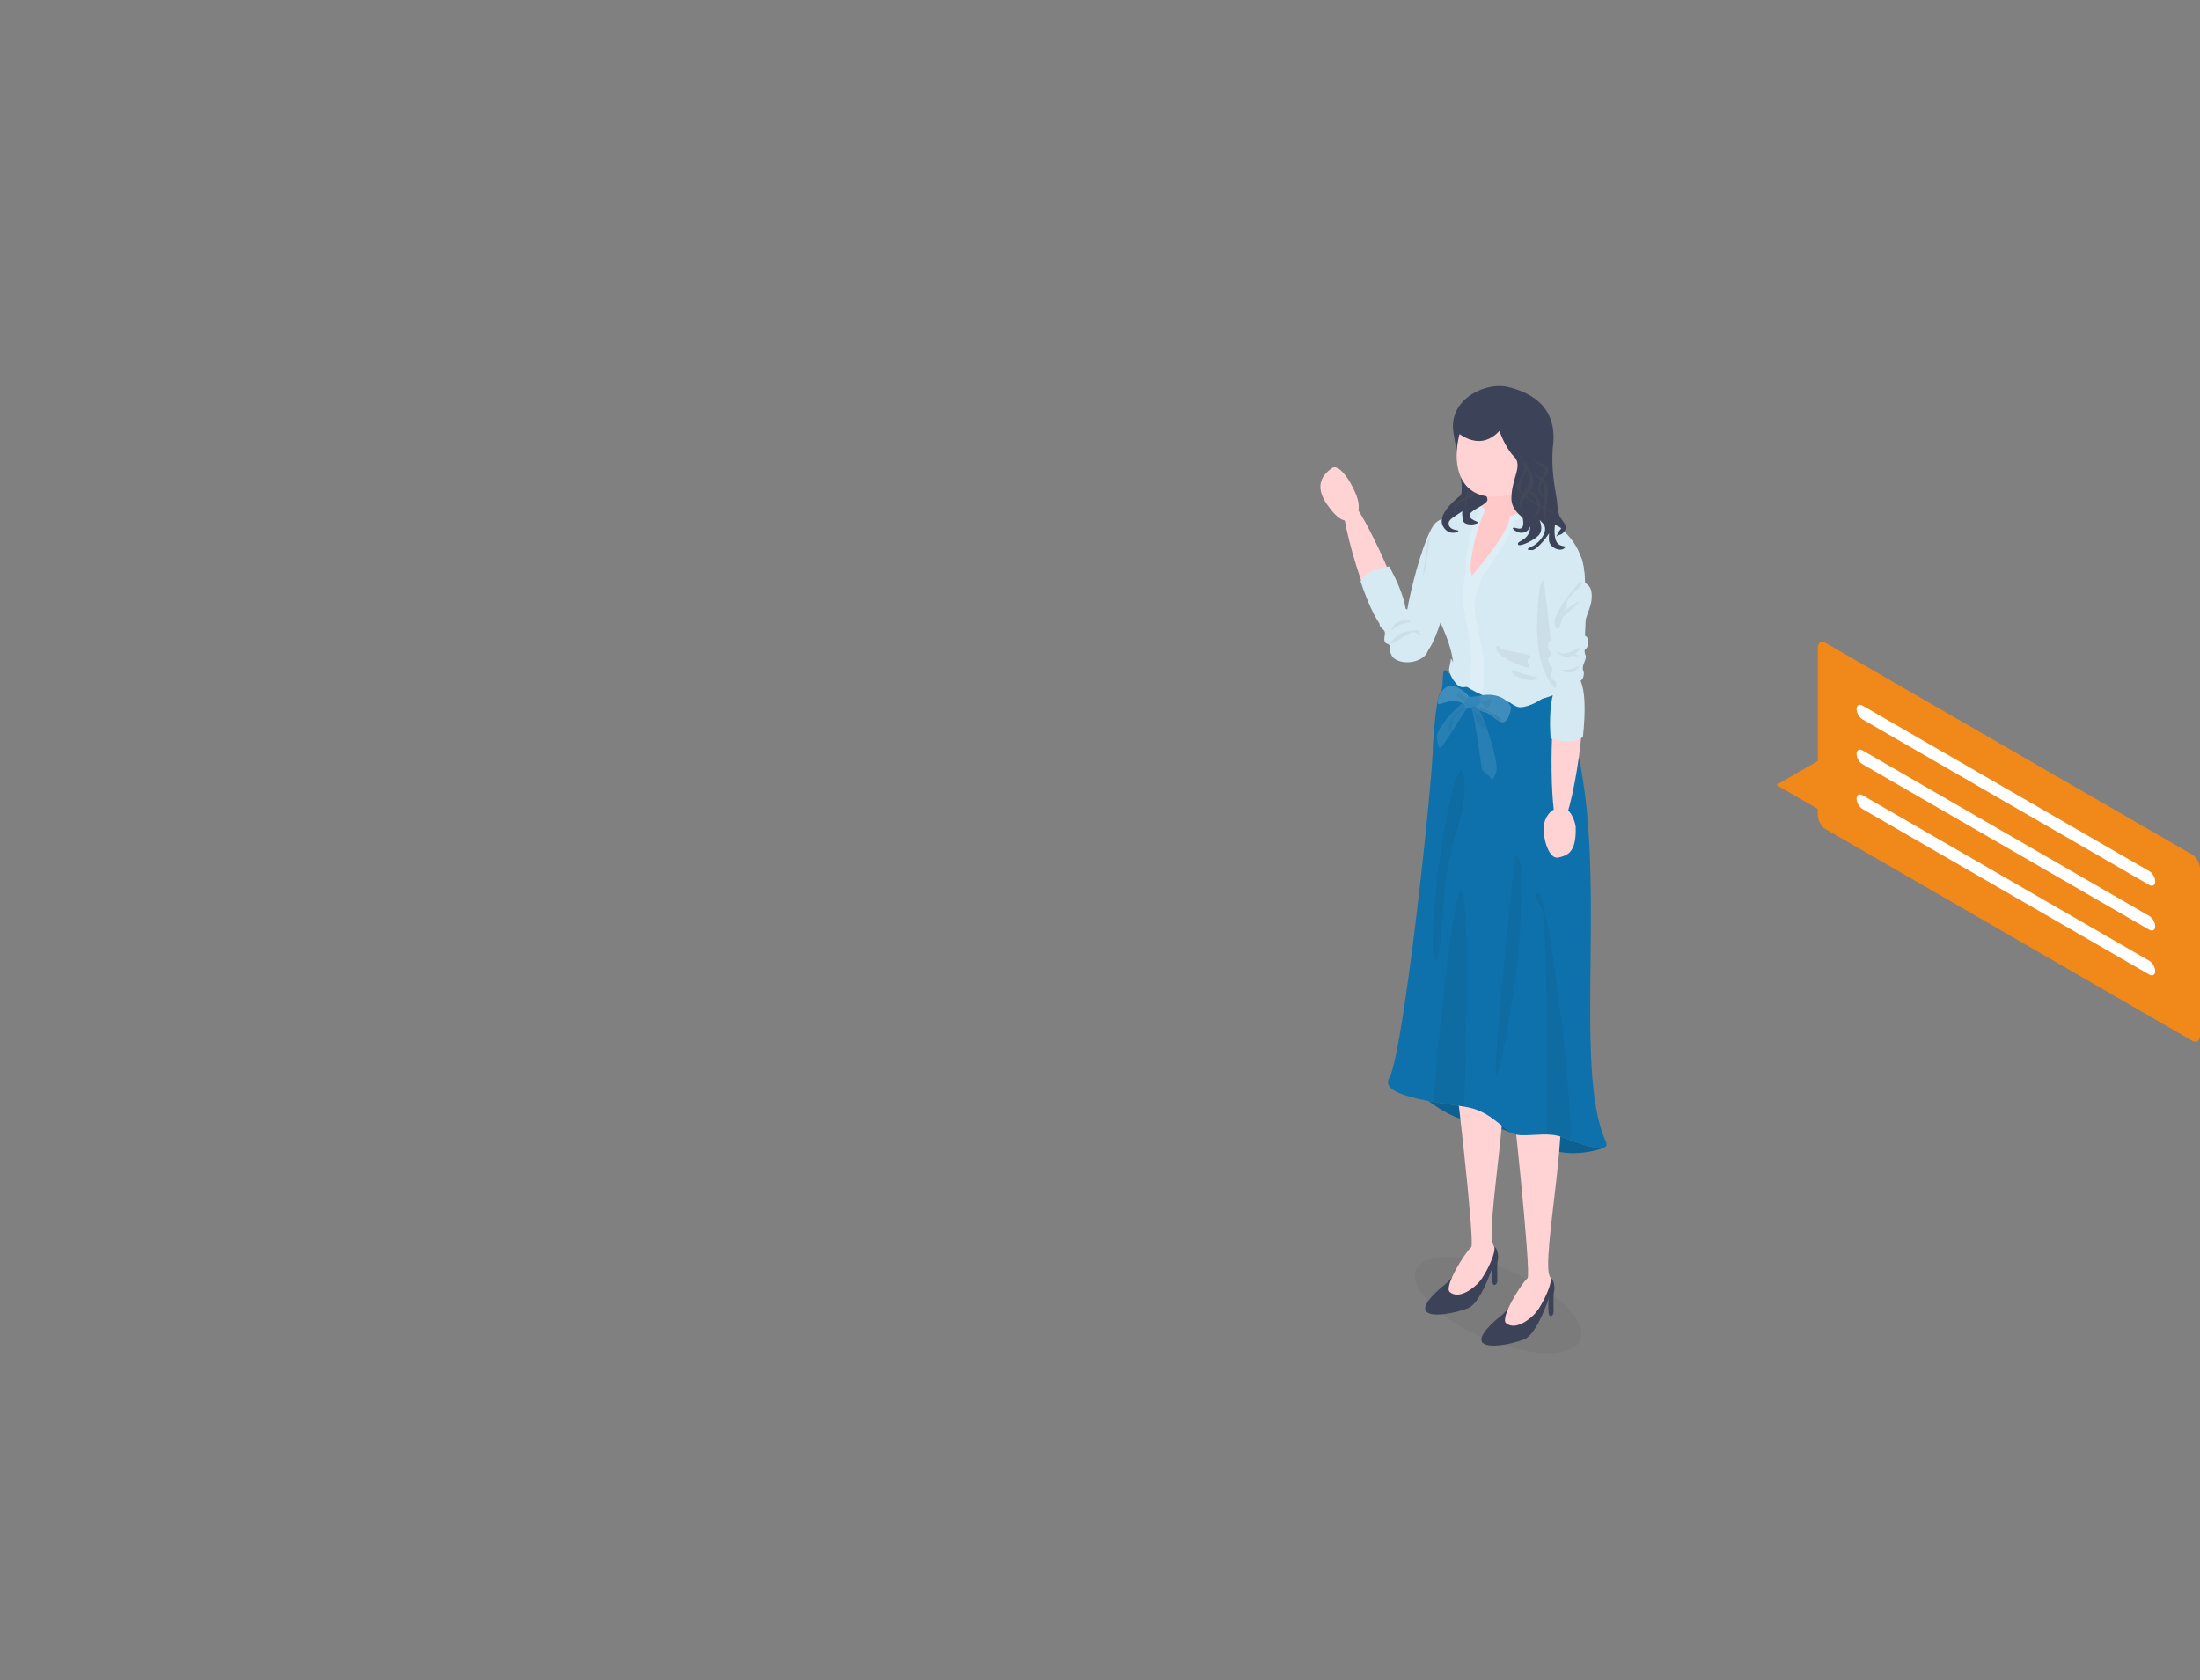 <svg width="1963" height="1499" fill="none" xmlns="http://www.w3.org/2000/svg"><rect width="100%" height="100%" fill="#808080" stroke="none"/><path d="M1394.35 1014.7C1382.52 1010.2 1370.13 1013.26 1356.62 1012.86C1343.1 1012.47 1334.06 992.979 1310.18 988.068C1303.3 986.647 1288.69 984.959 1274.44 982.285C1285.32 990.306 1299.94 998.959 1309.21 999.227C1325.52 999.691 1362.1 1016.38 1382.87 1025.15C1400.7 1032.66 1425 1026.97 1431.46 1023.79C1424.85 1026.38 1403.46 1018.17 1394.37 1014.7H1394.35Z" fill="#0F71AB"/><path d="M1432.53 1023.18C1432.9 1022.91 1433.11 1022.68 1433.09 1022.5V1022.47C1432.95 1022.74 1432.77 1022.98 1432.53 1023.18Z" fill="#0F71AB"/><g opacity="0.15"><path d="M1394.35 1014.7C1382.52 1010.2 1370.13 1013.26 1356.62 1012.86C1343.1 1012.47 1334.06 992.979 1310.18 988.068C1303.3 986.647 1288.69 984.959 1274.44 982.285C1285.32 990.306 1299.94 998.959 1309.21 999.227C1325.52 999.691 1362.1 1016.38 1382.87 1025.15C1400.7 1032.66 1425 1026.97 1431.46 1023.79C1424.85 1026.38 1403.46 1018.17 1394.37 1014.7H1394.35Z" fill="black"/><path d="M1432.53 1023.18C1432.9 1022.91 1433.11 1022.68 1433.09 1022.5V1022.47C1432.95 1022.74 1432.77 1022.98 1432.53 1023.18Z" fill="black"/></g><path d="M1280.86 466.626C1268.61 477.672 1242.69 580.221 1256.06 586.075C1281.93 597.388 1285.56 540.442 1304.62 499.876C1324.19 458.268 1293.1 455.58 1280.84 466.626H1280.86Z" fill="#D6EAF4"/><path d="M1241.06 562.997C1222.99 564.291 1190.2 445.419 1199.49 441.634C1207.8 438.243 1246.62 519.616 1250.56 542.917C1254.48 566.233 1241.06 562.997 1241.06 562.997Z" fill="#FFD3D4"/><path d="M1239.51 505.375C1236.92 506.079 1220.27 507.303 1213.97 518.574C1213.97 518.574 1230.14 570.369 1244.93 565.754C1270.16 557.888 1239.51 505.375 1239.51 505.375Z" fill="#D6EAF4"/><path d="M1211.03 444.195C1212.84 449.936 1214.19 458.674 1205.81 463.458C1197.09 468.439 1188 455.269 1185.92 452.595C1170.4 432.643 1181.81 422.315 1188.52 417.629C1195.24 412.943 1207.24 432.249 1211.03 444.195Z" fill="#FFD3D4"/><path d="M1251.56 542.944C1254.61 542.578 1256.75 544.281 1258.34 546.856C1259.93 549.431 1258.56 550.036 1260.29 552.794C1262.04 555.552 1265.02 557.071 1266.53 559.491C1268.03 561.898 1266.81 561.574 1267.92 564.656C1269.05 567.737 1271.26 565.035 1273.37 569.299C1275.49 573.577 1276.9 583.201 1266.94 588.239C1256.97 593.276 1244.48 590.588 1241.65 584.679C1238.81 578.783 1241.2 579.036 1240.02 576.278C1238.83 573.52 1236.72 575.293 1235.51 572.282C1234.29 569.271 1236.58 565.697 1235.4 563.319C1234.22 560.941 1232.57 561.081 1231.21 558.338C1229.84 555.594 1234.67 544.928 1251.56 542.944Z" fill="#D6EAF4"/><path d="M1273.38 483.803C1275.89 474.348 1284.37 467.72 1288.53 460.938C1292.68 454.156 1300.74 457.899 1311.94 459.644C1323.14 461.388 1273.38 483.818 1273.38 483.818V483.803Z" fill="#D6EAF4"/><path opacity="0.05" d="M1241.01 574.706C1243.01 574.692 1258.42 563.815 1260.76 564.068C1263.1 564.321 1268.13 567.135 1268.7 566.91C1269.26 566.685 1267.73 565.714 1267.73 565.714C1266.87 565.067 1265.8 564.195 1264.42 563.449C1265.71 563.322 1267.15 563.716 1267.22 563.505C1267.3 563.238 1266.08 561.999 1265.37 562.182C1264.91 562.295 1263.57 562.436 1262.62 562.647C1260.89 562.028 1255.55 563.547 1252.92 563.941C1246.8 564.87 1239.02 574.734 1241.01 574.72V574.706Z" fill="black"/><path opacity="0.05" d="M1241.06 562.996C1251.71 553.723 1259.37 555.833 1258.79 554.567C1258.21 553.315 1250.61 553.216 1246.73 555.144C1242.84 557.072 1241.06 562.996 1241.06 562.996Z" fill="black"/><path opacity="0.05" d="M1273.85 482.356C1273.24 490.517 1268.49 518.082 1270.31 513.003C1272.14 507.923 1275.94 482.328 1275.61 479.978C1275.27 477.628 1273.85 482.37 1273.85 482.37V482.356Z" fill="black"/><path opacity="0.05" d="M1409.93 1195.42C1416.86 1179.14 1389.69 1152 1349.24 1134.8C1308.8 1117.59 1270.4 1116.83 1263.48 1133.11C1256.55 1149.38 1283.72 1176.53 1324.16 1193.73C1364.61 1210.94 1403.01 1211.69 1409.93 1195.42Z" fill="#1A1A1A"/><path d="M1288.69 1146.56C1283.85 1150.17 1267.49 1164.46 1272.52 1170.09C1277.55 1175.73 1298.32 1171.67 1309.8 1167.22C1321.29 1162.77 1331.63 1130.82 1331.63 1130.82C1331.63 1130.82 1330.55 1144.75 1332.52 1146.1C1334.49 1147.45 1336.02 1144.5 1336.02 1142.96C1336.02 1141.43 1335.64 1126.4 1336.39 1124.53C1337.13 1122.66 1336.72 1115.47 1334.44 1113.33C1332.16 1111.19 1329.11 1107.93 1322.14 1108.04C1315.18 1108.14 1299.6 1138.46 1288.69 1146.58V1146.56Z" fill="#3C4358"/><path d="M1337.34 942.337C1352.82 961.122 1323.65 1099.09 1332.92 1111.67C1336.01 1115.83 1326.1 1136.42 1320.03 1143.57C1316.08 1148.22 1302.33 1160.07 1293.62 1152.78C1288.06 1148.11 1307.09 1117.59 1312.76 1112.67C1316.38 1109.52 1297.17 942.83 1295.52 938.82C1293.86 934.809 1332.74 936.765 1337.34 942.352V942.337Z" fill="#FFD3D4"/><path d="M1338.92 1174.29C1334.08 1177.89 1317.71 1192.19 1322.75 1197.81C1327.77 1203.46 1348.54 1199.39 1360.03 1194.94C1371.51 1190.5 1381.85 1158.54 1381.85 1158.54C1381.85 1158.54 1380.77 1172.47 1382.74 1173.82C1384.71 1175.17 1386.24 1172.22 1386.24 1170.68C1386.24 1169.15 1385.86 1154.12 1386.61 1152.25C1387.36 1150.38 1386.95 1143.19 1384.67 1141.05C1382.39 1138.91 1379.34 1135.65 1372.37 1135.76C1365.4 1135.87 1349.82 1166.18 1338.92 1174.3V1174.29Z" fill="#3C4358"/><path d="M1387.57 970.059C1404.64 986.62 1373.88 1126.81 1383.15 1139.39C1386.23 1143.55 1376.32 1164.14 1370.26 1171.29C1366.3 1175.95 1352.56 1187.79 1343.84 1180.51C1338.29 1175.83 1357.31 1145.31 1362.98 1140.39C1366.6 1137.24 1348.43 965.429 1346.79 961.405C1345.12 957.395 1382.36 965.021 1387.57 970.073V970.059Z" fill="#FFD3D4"/><path d="M1319.19 446.828C1319.19 446.153 1338.76 438.681 1363.91 454.356L1361.63 458.339L1318.4 450.402L1319.2 446.814L1319.19 446.828Z" fill="#C1E0EF"/><path d="M1368.64 458.844C1367.5 458.042 1357.07 451.372 1353.67 448.741C1356.61 443.633 1353.93 431.673 1352.26 430.139C1350.37 428.408 1326.44 434.473 1326.44 434.473C1325.51 438.722 1323.86 443.253 1323.34 447.052C1321.37 447.531 1314.67 449.416 1312.56 451.808C1309.7 455.03 1303.48 507.417 1306.61 519.025C1309.73 530.634 1334.85 498.749 1344.03 488.097C1353.2 477.446 1370.62 460.251 1368.65 458.858L1368.64 458.844Z" fill="#FFC9CA"/><path d="M1413.88 529.973C1414.49 518.674 1414.14 509.5 1411.74 500.692C1409.84 493.698 1406.5 486.325 1400.7 479.515C1392.25 469.595 1385.19 463.952 1367.91 457.423C1367.91 457.423 1364.8 453.455 1363.91 454.356C1363.01 455.256 1347.24 460.828 1347.24 460.828C1346.43 476.63 1313.25 513.567 1313.25 513.567C1308.03 502.324 1322.96 454.665 1326.01 454.961C1321.21 452.498 1319.2 446.828 1319.2 446.828C1318.5 446.589 1313.33 449.248 1313.33 449.248C1305.38 450.233 1299.02 451.612 1292.38 457.817C1277.9 471.368 1277.39 499.636 1277.39 526.751C1277.39 553.866 1306.16 576 1294.41 622.265C1283.3 665.97 1342.03 681.828 1365.08 682.517C1388.13 683.207 1379.41 668.052 1391.63 668.306C1403.86 668.573 1405.23 643.794 1402.75 632.101C1402.3 629.962 1401.92 627.528 1401.68 624.714C1401.26 619.887 1401.2 613.935 1401.75 606.463C1402.94 590.324 1413.63 534.983 1413.9 529.945L1413.88 529.973Z" fill="#D6EAF4"/><path opacity="0.2" d="M1367.91 457.423C1367.91 457.423 1364.8 453.469 1363.91 454.356C1363.01 455.256 1347.24 460.828 1347.24 460.828C1346.43 476.63 1313.25 513.567 1313.25 513.567C1308.03 502.324 1322.96 454.665 1326.01 454.961C1321.21 452.498 1319.2 446.828 1319.2 446.828C1318.5 446.589 1313.33 449.248 1313.33 449.248C1314.73 452.329 1316.05 454.919 1319.96 456.537C1319.96 456.537 1314.43 461.236 1309.52 490.209C1307.96 499.482 1307.62 506.01 1307.87 510.626C1306.89 514.96 1304.05 528.538 1305.16 536.685C1306.49 546.479 1313.15 573.101 1312.88 589.015C1312.62 604.944 1310.49 616.187 1310.49 616.187L1323.21 620.591C1323.21 620.591 1323.8 598.091 1323.41 588.227C1323.02 578.364 1314.76 547.351 1315.53 537.389C1316.16 529.214 1322.14 516.071 1324.25 511.639C1337.48 495.598 1353.12 465.486 1351.54 464.29C1358.31 463.108 1365.49 460.167 1367.91 457.409V457.423Z" fill="white"/><path opacity="0.05" d="M1335.26 578.869C1336.77 587.467 1361.91 596.556 1364.21 595.417C1366.5 594.263 1362.77 593.165 1363.05 589.437C1363.33 585.708 1365.78 588.747 1365.63 585.722C1365.49 582.697 1340.62 581.36 1338.21 577.983C1335.81 574.606 1335.01 577.532 1335.25 578.869H1335.26Z" fill="black"/><path opacity="0.05" d="M1368.78 603.423C1362.42 602.987 1348.39 596.655 1348.97 599.92C1349.54 603.184 1366.3 609.446 1370.2 606.083C1374.1 602.72 1368.78 603.423 1368.78 603.423Z" fill="black"/><path opacity="0.05" d="M1373.95 523.852C1368.04 569.344 1370.98 610.966 1401.68 624.742C1401.26 619.915 1401.2 613.963 1401.75 606.491C1402.94 590.352 1413.63 535.011 1413.9 529.973C1414.5 518.674 1414.15 509.5 1411.76 500.691C1398.33 504.35 1375.49 512.047 1373.96 523.852H1373.95Z" fill="black"/><path d="M1432.64 1018.06C1402.78 952.626 1435.88 774.697 1405.2 661.158C1402.02 647.355 1397.39 637.744 1394.83 636.984C1394.83 636.984 1394.17 618.354 1393.37 617.51C1392.56 616.652 1375.48 626.895 1353.71 626.727C1315.49 626.445 1290.86 597.797 1289.24 597.754C1286.16 597.656 1288.64 614.414 1285.01 618.467C1281.08 622.843 1278.56 664.648 1278.56 664.648C1278.83 693.381 1252.32 940.496 1239.55 961.983C1229.21 979.403 1293.22 984.581 1310.18 988.07C1334.06 992.981 1343.11 1012.48 1356.62 1012.86C1370.15 1013.26 1382.52 1010.2 1394.35 1014.71C1406.19 1019.21 1438.93 1031.83 1432.64 1018.04V1018.06Z" fill="#0F71AB"/><path d="M1410.55 496.794C1419.08 511.625 1414.98 630.173 1400.39 630.849C1385.79 631.51 1385.36 576.112 1378.86 529.65C1372.19 482.005 1402.02 481.963 1410.55 496.794Z" fill="#D6EAF4"/><path d="M1406.05 605.1C1422.93 611.896 1401.6 739.112 1391.59 738.577C1382.63 738.099 1382.43 643.753 1388.86 619.916C1395.29 596.08 1406.05 605.1 1406.05 605.1Z" fill="#FFD3D4"/><path d="M1377.52 736.844C1378.03 730.892 1382.3 721.802 1391.82 720.564C1401.7 719.283 1405.86 734.691 1405.96 738.054C1406.61 760.976 1398.35 763.382 1390.42 765.141C1382.49 766.914 1376.49 749.24 1377.53 736.83L1377.52 736.844Z" fill="#FFD3D4"/><path d="M1383.63 658.908C1386.27 659.344 1401.91 665.198 1412.35 657.585C1412.35 657.585 1419.29 603.778 1403.92 601.794C1377.72 598.403 1383.63 658.908 1383.63 658.908Z" fill="#D6EAF4"/><path d="M1408.87 608.165C1411.77 607.124 1412.93 604.661 1413.22 601.65C1413.5 598.639 1412.01 598.709 1412.34 595.459C1412.67 592.208 1414.66 589.521 1414.94 586.693C1415.22 583.864 1414.26 584.709 1413.9 581.444C1413.53 578.18 1416.71 579.629 1416.71 574.859C1416.71 570.089 1418.42 566.29 1407.26 566.205C1396.1 566.121 1381.38 568.625 1381.46 575.182C1381.54 581.725 1383.56 580.445 1383.73 583.428C1383.88 586.425 1381.22 585.778 1381.46 589.014C1381.7 592.251 1385.34 594.432 1385.34 597.105C1385.34 599.779 1383.81 600.37 1383.81 603.423C1383.81 606.476 1392.87 613.892 1408.89 608.165H1408.87Z" fill="#D6EAF4"/><path d="M1412.33 564.207C1414.91 546.112 1421.23 542.031 1420.15 529.114C1419.08 516.197 1402.41 519.208 1399.12 509.527C1395.83 499.846 1381.56 527.609 1384.39 534.489C1387.21 541.37 1412.33 564.207 1412.33 564.207Z" fill="#D6EAF4"/><path opacity="0.05" d="M1407.55 584.399C1406.72 584.258 1405.79 583.92 1404.93 583.625C1407.83 581.739 1409.96 579.249 1409.73 578.292C1409.37 576.674 1401.81 581.936 1399.12 582.513C1391.28 584.216 1389.29 580.487 1389.29 581.458C1389.29 582.429 1392.86 586.045 1398.36 585.961C1399.85 585.933 1401.4 585.468 1402.85 584.793C1405.05 585.314 1407.57 585.75 1408.72 585.004C1410.17 584.075 1409.65 584.765 1407.55 584.399Z" fill="black"/><path opacity="0.05" d="M1392.23 597.319C1402.57 598.979 1407.81 593.773 1408.62 594.758C1409.44 595.743 1403.99 600.147 1400.12 600.147C1396.25 600.147 1391.58 597.206 1392.23 597.319Z" fill="black"/><path opacity="0.05" d="M1396.18 544.524C1397.15 540.879 1397.91 537.713 1398.15 536.419C1398.94 532.38 1414.28 521.109 1411.35 519.449C1408.42 517.789 1388.72 544.51 1387.1 553.459C1386.55 556.484 1387.79 559.903 1389.75 561.282C1390.75 561.986 1392.72 556.512 1394.52 550.476C1398.63 547.31 1408.59 538.093 1408.65 537.01C1408.7 536.039 1400.57 541.512 1396.19 544.538L1396.18 544.524Z" fill="black"/><path d="M1294.5 588.07C1294.67 590.04 1292.91 595.387 1293 597.751C1293.08 600.115 1295.62 605.743 1297.81 607.953C1298.28 608.417 1300.78 613.553 1306.09 613.131C1308.52 612.934 1310.8 612.624 1310.72 611.695C1310.24 606.644 1296.17 590.772 1295.84 589.562C1295.35 587.718 1294.5 588.084 1294.5 588.084V588.07Z" fill="#D6EAF4"/><path d="M1377.2 622.292C1374.65 624.937 1364.52 630.565 1357.3 630.987C1350.08 631.41 1347.02 623.924 1338.13 623.727L1357.37 618.07L1377.2 622.306V622.292Z" fill="#D6EAF4"/><path opacity="0.05" d="M1278.76 983.073C1278.76 983.073 1294.42 797.533 1303.65 794.901C1312.88 792.27 1306.55 987.407 1306.55 987.407L1278.76 983.073Z" fill="black"/><path opacity="0.05" d="M1351.79 763.398C1351.79 763.398 1331.32 953.582 1334.96 958.732C1338.61 963.882 1356.2 859.63 1356.72 823.045C1357.23 786.461 1359.94 764.355 1351.81 763.398H1351.79Z" fill="black"/><path opacity="0.05" d="M1379.9 1012.17C1379.9 1012.17 1381.94 819.189 1375.06 809.55C1368.19 799.897 1370.4 796.084 1372.86 796.844C1382.21 799.729 1404.86 993.529 1400.87 1017.15C1396.18 1015.17 1387.71 1011.61 1379.9 1012.17Z" fill="black"/><path opacity="0.05" d="M1305 685.668C1290.63 691.254 1272.41 845.81 1280.04 856.068C1287.67 866.326 1285.02 782.955 1298.7 744.499C1312.38 706.043 1305.02 685.668 1305.02 685.668H1305Z" fill="black"/><path d="M1316.84 429.351C1317.39 408.948 1313.32 380.609 1309.73 379.104C1304.57 376.937 1296.47 382.326 1296.47 382.326C1296.47 388.841 1308.03 438.103 1303.02 442.17C1297.99 446.236 1281.99 459.393 1287.57 469.552C1293.13 479.725 1303.83 473.619 1300.72 473.211C1297.6 472.802 1292.25 471.719 1292.63 466.569C1292.89 463.037 1298.66 460.518 1304.83 456.128C1304.43 458.633 1304.89 461.011 1305.2 463.727C1305.76 468.637 1314.01 468.609 1317.87 466.977C1321.72 465.345 1312.52 465.077 1311.31 460.476C1310.08 455.861 1323.1 452.203 1326.76 447.207C1328.93 444.252 1322.86 437.414 1316.87 429.365L1316.84 429.351Z" fill="#3C4358"/><path d="M1308.32 459.295C1307.56 456.354 1306.21 426.425 1328.93 434.713C1328.93 434.713 1319.48 427.719 1311.7 435.599C1303.92 443.493 1308.32 459.295 1308.32 459.295Z" fill="#424857"/><path d="M1310.62 422.387C1309.6 435.628 1317.06 438.16 1311.38 441.65C1305.69 445.14 1297.49 447.236 1297.04 453.526C1296.59 459.83 1298.08 459.14 1298.37 455.158C1298.67 451.176 1301.3 448.868 1306.17 446.406C1311.04 443.929 1313.29 444.338 1315.85 441.157C1318.41 437.977 1313.76 434.052 1312.29 430.492C1310.83 426.932 1310.62 422.387 1310.62 422.387Z" fill="#424857"/><path d="M1301.88 388.937C1296.43 411.845 1300.61 436.75 1323.52 442.196C1346.43 447.641 1375.63 431.629 1381.08 408.721C1386.53 385.813 1372.38 362.835 1349.47 357.376C1326.56 351.93 1307.34 366.029 1301.88 388.923V388.937Z" fill="#FFD3D4"/><path d="M1389.73 476.46C1389.79 477.108 1388.47 478.29 1388.64 478.444C1389.23 479.007 1389.05 477.727 1391.96 477.079C1394.87 476.432 1396.6 473.224 1397.19 470.959C1397.78 468.693 1393.66 464.022 1392.14 461.559C1390.62 459.097 1390.09 454.974 1389.55 450.091C1389 440.03 1383.81 425.34 1385.47 399.844C1388.36 380.524 1384.54 354.577 1345.21 345.234C1326.94 340.886 1294.98 354.394 1296.45 382.311C1296.45 382.311 1317.98 405.908 1337.91 384.464C1337.91 384.464 1342.9 399.351 1350.99 407.428C1359.07 415.505 1348.78 426.649 1348.59 444.35C1348.5 452.934 1353.88 457.788 1358.55 461.911C1359.87 467.399 1359.58 473.069 1353.88 471.409C1344.97 468.806 1352.99 475.785 1357.79 475.391C1360.94 475.138 1364.36 473.491 1365.04 469.748C1365.3 470.719 1365.35 471.761 1365.09 472.886C1362.93 482.398 1354.03 482.398 1354.33 485.466C1354.64 488.533 1366.3 483.58 1372.13 478.388C1376.68 474.35 1375.39 468.834 1373.73 463.698C1374.62 464.81 1375.47 465.752 1376.23 466.456C1383.21 472.872 1373.69 484.453 1367.01 487.52C1360.32 490.588 1363.48 490.869 1367.35 490.799C1370.1 490.756 1377.97 482.736 1382.22 475.729C1381.99 478.599 1381.91 481.118 1382.23 482.863C1383.39 488.941 1391.99 492.515 1395.86 489.124C1399.73 485.733 1390.57 489.842 1388.06 481.441C1386.75 477.037 1386.86 472.774 1387.46 468.144C1389.97 469.72 1393.69 470.593 1393.03 471.451C1392.11 472.647 1389.68 475.799 1389.73 476.46Z" fill="#3C4358"/><path d="M1355.96 405.471C1355.37 411.888 1366.77 421.118 1364.69 429.49C1362.6 437.863 1353.85 441.817 1356.59 451.413C1359.34 461.023 1360.84 464.724 1360.84 464.724C1360.84 464.724 1357.52 452.876 1358.14 448.374C1358.78 443.871 1367.87 438.848 1368.44 430.067C1369.02 421.287 1360.38 414.04 1359.38 412.507C1358.4 410.973 1355.95 405.457 1355.95 405.457L1355.96 405.471Z" fill="#424857"/><path d="M1367.36 420.12C1368.25 424.721 1374.38 427.563 1377.14 430.87C1378.98 433.093 1376.73 455.297 1378.27 461.474C1379.8 467.651 1383.35 474.265 1384.01 474.265C1384.67 474.265 1379.7 467.891 1379.22 461.108C1378.73 454.326 1382.08 442.535 1380.32 433.403C1378.56 424.271 1373.92 426.325 1371.12 423.862C1368.32 421.4 1367.37 420.105 1367.37 420.105L1367.36 420.12Z" fill="#424857"/><path d="M1354.36 433.57C1357.33 434.26 1384.49 446.896 1366.64 463.204C1366.64 463.204 1377.21 458.068 1373.82 447.515C1370.41 436.961 1354.37 433.57 1354.37 433.57H1354.36Z" fill="#424857"/><path d="M1361.15 409.551C1361.66 416.713 1360.06 420.174 1353.57 433.106C1350.29 439.621 1382.11 457.814 1387.19 457.702C1387.19 457.702 1358.28 443.603 1356.76 437.876C1355.24 432.149 1360.39 423.157 1362.07 419.372C1363.74 415.587 1361.17 409.565 1361.17 409.565L1361.15 409.551Z" fill="#424857"/><path d="M1366.25 406.655C1373.19 417.982 1380.71 415.66 1378.15 421.823C1375.59 427.986 1370.17 434.487 1373.5 439.848C1376.82 445.223 1377.63 443.788 1375.54 440.383C1373.44 436.978 1374.23 433.573 1376.72 428.718C1379.21 423.864 1381.28 422.879 1381.49 418.784C1381.7 414.703 1375.62 414.253 1372.36 412.227C1369.09 410.201 1366.25 406.641 1366.25 406.641V406.655Z" fill="#424857"/><path d="M1319.34 621.125C1319.25 621.111 1319.13 621.097 1319.03 621.125C1318.16 621.322 1314.21 621.434 1311.24 621.997C1307.03 616.552 1296.94 608.813 1290.16 613.358C1282.92 618.212 1281.4 628.568 1283.77 628.287C1286.13 628.006 1292.78 625.402 1297.42 625.318C1299.77 625.276 1302.44 626.458 1304.88 627.344C1295.43 634.309 1280.77 652.447 1281.97 658.061C1283.42 664.787 1282.94 668.699 1285.98 666.56C1288.45 664.815 1302.37 641.274 1309.03 632.185C1309.97 632.086 1311.27 631.664 1312.6 631.2C1315.85 636.912 1321.68 685.457 1322.51 687.048C1323.38 688.75 1329.21 691.677 1330.26 694.702C1331.31 697.727 1333.78 693.802 1335.22 687.427C1336.85 680.181 1327 647.536 1320.01 633.451C1321.41 634.408 1322.99 635.125 1324.64 635.393C1330.7 636.378 1337.88 646.804 1342.58 643.962C1347.28 641.12 1348.38 631.045 1348.38 631.045C1342.8 619.239 1327.65 618.564 1319.32 621.167L1319.34 621.125ZM1319.27 628.667C1319.43 628.512 1319.57 628.329 1319.71 628.146C1319.57 628.329 1319.43 628.498 1319.27 628.667ZM1320.43 626.936C1320.32 627.189 1320.17 627.429 1320.02 627.682C1320.17 627.443 1320.3 627.189 1320.43 626.936C1320.93 625.853 1321.17 624.727 1321.16 624.066C1321.16 624.741 1320.93 625.867 1320.43 626.936ZM1320.55 622.138C1320.55 622.138 1320.62 622.25 1320.65 622.307C1320.62 622.25 1320.6 622.194 1320.55 622.138ZM1320.79 622.588C1320.84 622.673 1320.86 622.743 1320.89 622.827C1320.86 622.743 1320.82 622.659 1320.79 622.588ZM1320.99 623.067C1321.03 623.179 1321.05 623.278 1321.08 623.39C1321.05 623.278 1321.02 623.179 1320.99 623.067ZM1320.36 621.856C1320.36 621.856 1320.3 621.786 1320.27 621.758C1320.3 621.786 1320.33 621.828 1320.36 621.856ZM1320.03 621.505C1320.03 621.505 1319.99 621.477 1319.98 621.448C1319.99 621.462 1320.02 621.477 1320.03 621.505ZM1319.7 621.251C1319.7 621.251 1319.67 621.251 1319.67 621.237C1319.67 621.237 1319.7 621.237 1319.7 621.251ZM1308.75 622.968C1308.75 622.968 1308.62 623.081 1308.56 623.137C1308.62 623.081 1308.68 623.024 1308.75 622.968ZM1309.31 622.56C1309.31 622.56 1309.2 622.644 1309.13 622.687C1309.18 622.644 1309.24 622.602 1309.31 622.56ZM1306.75 630.215C1306.75 630.215 1306.75 630.172 1306.74 630.158C1306.74 630.172 1306.74 630.201 1306.75 630.215ZM1307.64 624.361C1307.64 624.361 1307.68 624.305 1307.69 624.277C1307.68 624.305 1307.65 624.333 1307.64 624.361ZM1307.23 631.256C1307.23 631.256 1307.16 631.157 1307.13 631.101C1307.16 631.157 1307.2 631.2 1307.23 631.256ZM1308.21 623.531C1308.21 623.531 1308.11 623.644 1308.07 623.714C1308.11 623.658 1308.17 623.601 1308.21 623.531ZM1308.31 632.156C1308.31 632.156 1308.35 632.156 1308.37 632.156C1308.35 632.156 1308.33 632.156 1308.31 632.156ZM1316.98 629.905C1316.75 629.933 1316.53 629.99 1316.28 630.046C1316.29 630.06 1316.3 630.088 1316.32 630.102C1316.32 630.088 1316.29 630.074 1316.28 630.06C1315.21 630.299 1313.95 630.735 1312.7 631.157C1314.22 630.637 1315.8 630.088 1316.97 629.919L1316.98 629.905Z" fill="#0F71AB"/><path opacity="0.15" d="M1307.85 631.973C1305.14 629.736 1306.96 623.122 1309.91 622.292C1312.87 621.448 1318.02 621.349 1319.03 621.124C1320.05 620.899 1321.14 622.742 1321.16 624.065C1321.19 625.599 1319.93 629.482 1316.98 629.905C1314.15 630.313 1309.01 632.944 1307.85 631.987V631.973Z" fill="white"/><g opacity="0.1"><path d="M1307.85 631.972C1306.76 631.071 1306.41 629.481 1306.57 627.835C1306.57 627.835 1306.57 627.863 1306.57 627.877C1306.03 627.722 1305.47 627.539 1304.91 627.328C1295.46 634.293 1280.8 652.431 1281.99 658.045C1283.44 664.771 1282.97 668.683 1286.01 666.544C1288.48 664.799 1302.4 641.258 1309.06 632.169C1308.52 632.225 1308.1 632.197 1307.85 631.986V631.972Z" fill="white"/><path d="M1306.68 627.02C1306.68 627.02 1306.68 626.964 1306.69 626.922C1306.69 626.95 1306.69 626.978 1306.68 627.02Z" fill="white"/></g><path opacity="0.2" d="M1309.92 622.291C1310.32 622.179 1310.77 622.08 1311.25 621.982C1307.04 616.536 1296.95 608.797 1290.17 613.342C1282.94 618.196 1281.42 628.553 1283.78 628.271C1286.15 627.99 1292.79 625.387 1297.43 625.302C1300.35 625.246 1303.72 627.075 1306.57 627.877C1306.78 625.401 1308.14 622.798 1309.93 622.291H1309.92Z" fill="white"/><g opacity="0.1"><path d="M1316.29 630.043C1315.21 630.296 1313.9 630.732 1312.63 631.169C1315.88 636.881 1321.71 685.426 1322.54 687.017C1323.41 688.719 1329.24 691.646 1330.29 694.671C1331.33 697.696 1333.81 693.771 1335.25 687.396C1336.88 680.15 1327.03 647.505 1320.03 633.42C1318.6 632.449 1317.32 631.239 1316.29 630.043Z" fill="white"/></g><path opacity="0.2" d="M1319.34 621.123C1320.26 621.264 1321.14 622.868 1321.17 624.064C1321.2 625.597 1319.95 629.481 1316.99 629.903C1316.77 629.931 1316.54 629.988 1316.29 630.044C1318.32 632.422 1321.34 634.828 1324.66 635.363C1330.73 636.348 1337.9 646.774 1342.61 643.932C1347.31 641.09 1348.4 631.015 1348.4 631.015C1342.83 619.209 1327.67 618.534 1319.34 621.137V621.123Z" fill="white"/><path opacity="0.1" d="M1319.76 631.844C1322.3 634.672 1323.94 634.292 1326.45 634.686C1328.95 635.08 1337.14 642.988 1337.83 642.946C1338.52 642.903 1339.73 642.903 1339.31 641.525C1338.89 640.146 1327.83 635.01 1327.17 634.123C1326.51 633.251 1323.85 633.434 1322.58 632.589C1321.31 631.745 1318.82 630.788 1319.76 631.844Z" fill="black"/><path opacity="0.05" d="M1320.99 626.977C1323.09 627.976 1325.56 631.845 1326.61 631.831C1327.65 631.817 1330.29 628.454 1330.38 626.161C1330.45 623.867 1330.69 623.529 1330.04 623.318C1329.39 623.121 1324.75 626.02 1321.72 624.965C1321.72 625.556 1321.53 626.217 1320.98 626.963L1320.99 626.977Z" fill="black"/><path opacity="0.05" d="M1306.66 624.403C1307.32 626.964 1301.68 621.983 1300.04 622.292C1298.37 622.602 1301.13 617.916 1301.84 617.761C1302.53 617.606 1308.21 622.799 1308.16 622.953C1308.1 623.094 1306.51 623.77 1306.68 624.403H1306.66Z" fill="black"/><path opacity="0.05" d="M1293.35 652.417C1293.35 652.417 1291.4 649.251 1294.35 642.989C1297.31 636.727 1305.59 631.324 1306.03 632.126C1306.47 632.928 1295.53 640.245 1295.77 642.933C1296.01 645.62 1296.03 648.73 1295 650.292C1293.97 651.854 1294.65 652.332 1293.35 652.417Z" fill="black"/><path opacity="0.05" d="M1315.47 634.927C1316.68 639.908 1317.91 646.479 1318.72 645.874C1319.53 645.269 1321.4 646.845 1321.91 648.843C1322.41 650.827 1323.12 649.195 1323.86 649.012C1324.62 648.815 1325.99 652.909 1326.39 651.741C1326.8 650.574 1320.64 636.868 1320.08 636.939C1319.51 637.009 1319.99 639.809 1319.17 639.486C1318.36 639.162 1316.43 634.322 1315.88 634.307C1315.32 634.279 1315.36 634.462 1315.49 634.941L1315.47 634.927Z" fill="black"/><path d="M1628.66 739.602L1956.26 928.716C1959.97 930.869 1963 928.59 1963 923.623V775.455C1963 770.502 1959.99 764.733 1956.26 762.594L1628.66 573.479C1624.95 571.326 1621.92 573.606 1621.92 578.573V726.741C1621.92 731.694 1624.93 737.463 1628.66 739.602Z" fill="#F1881A"/><path d="M1917.7 789.555L1661.9 641.879C1658.96 640.177 1656.57 636.054 1656.57 632.649C1656.57 629.243 1658.96 627.879 1661.9 629.567L1917.7 777.242C1920.64 778.945 1923.03 783.068 1923.03 786.473C1923.03 789.878 1920.64 791.243 1917.7 789.555Z" fill="white"/><path d="M1917.7 829.543L1661.9 681.868C1658.96 680.165 1656.57 676.042 1656.57 672.637C1656.57 669.232 1658.96 667.867 1661.9 669.555L1917.7 817.231C1920.64 818.933 1923.03 823.056 1923.03 826.461C1923.03 829.866 1920.64 831.231 1917.7 829.543Z" fill="white"/><path d="M1917.7 869.535L1661.9 721.86C1658.96 720.157 1656.57 716.034 1656.57 712.629C1656.57 709.224 1658.96 707.859 1661.9 709.548L1917.7 857.223C1920.64 858.926 1923.03 863.048 1923.03 866.454C1923.03 869.859 1920.64 871.224 1917.7 869.535Z" fill="white"/><path d="M1624.92 677.309L1584.95 700.385L1624.92 723.447V677.309Z" fill="#F1881A"/></svg>